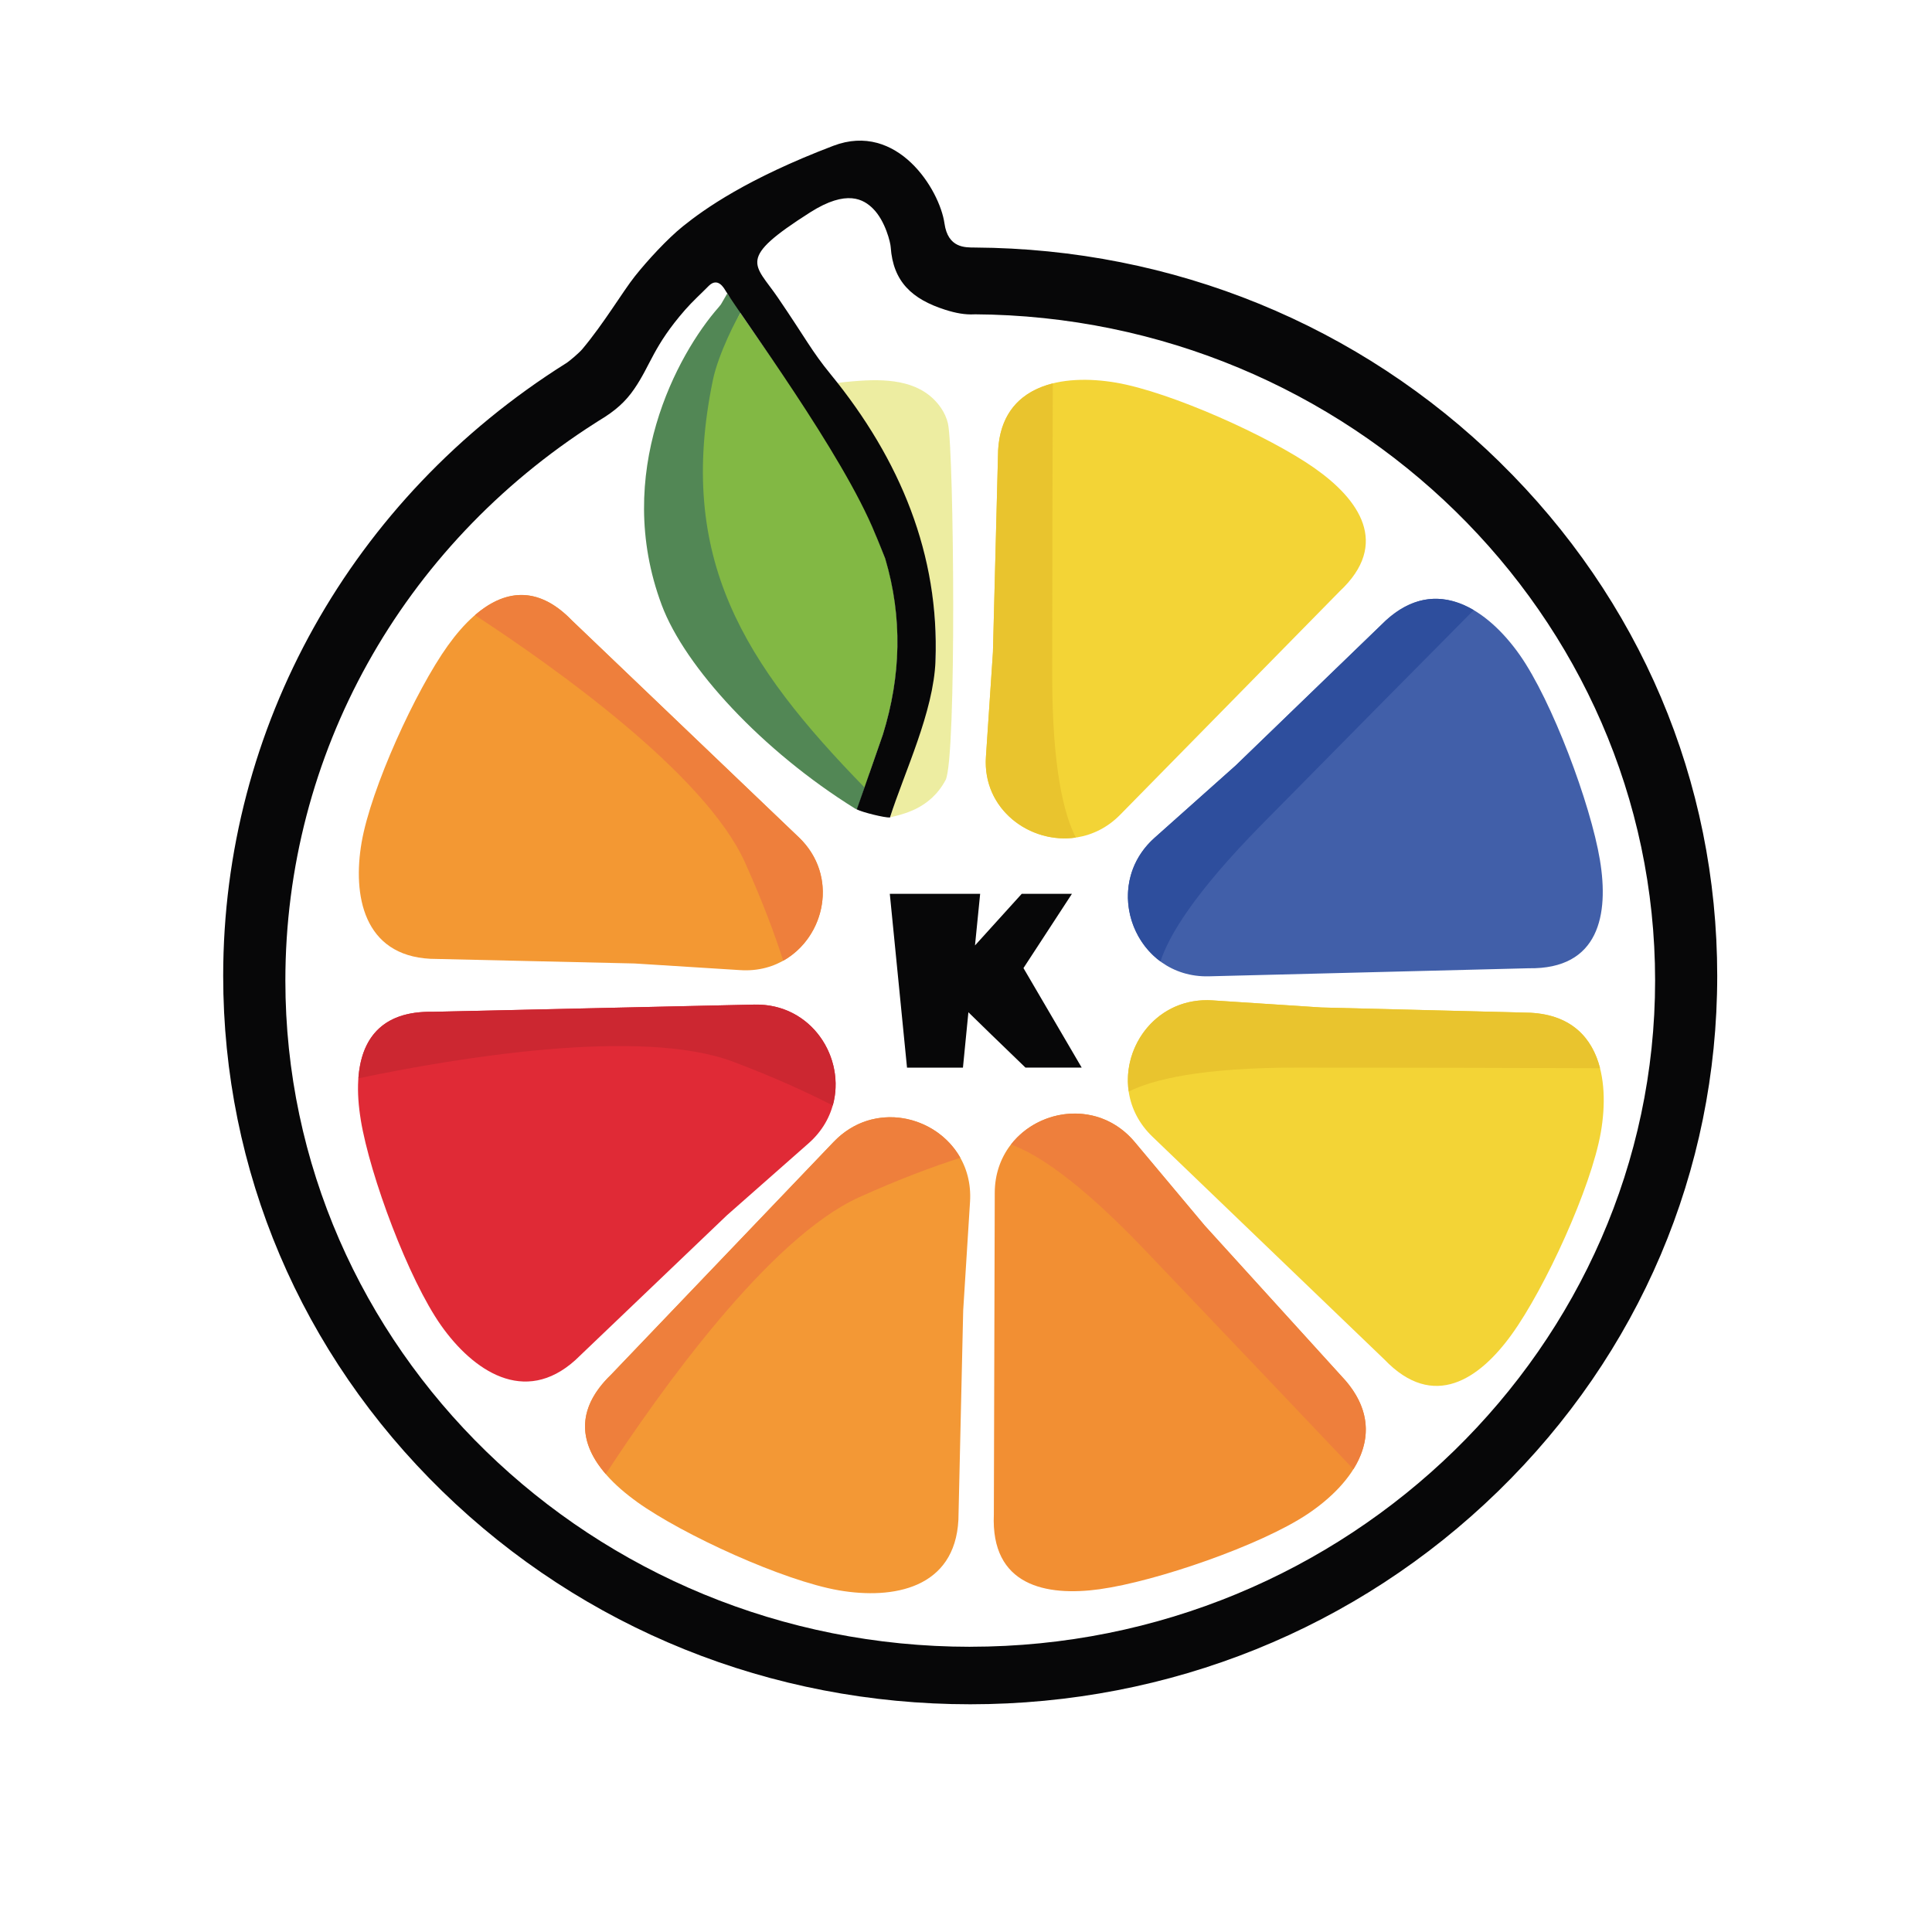 <?xml version="1.0" encoding="UTF-8"?>
<svg id="_Слой_1" data-name="Слой 1" xmlns="http://www.w3.org/2000/svg" version="1.1" viewBox="0 0 2000 2000">
  <defs>
    <style>
      .cls-1 {
        fill: #ee9147;
      }

      .cls-1, .cls-2, .cls-3, .cls-4, .cls-5, .cls-6, .cls-7, .cls-8, .cls-9, .cls-10, .cls-11, .cls-12, .cls-13, .cls-14, .cls-15, .cls-16 {
        stroke-width: 0px;
      }

      .cls-2 {
        fill: #528755;
      }

      .cls-3 {
        fill: #070708;
      }

      .cls-4 {
        fill: #3d4a3a;
      }

      .cls-5 {
        fill: #f3d436;
      }

      .cls-6 {
        fill: #f28f33;
      }

      .cls-7 {
        fill: #2e4e9d;
      }

      .cls-8 {
        fill: #f39833;
      }

      .cls-9 {
        fill: #415fa9;
      }

      .cls-10 {
        fill: #cc2731;
      }

      .cls-11 {
        fill: #e02a36;
      }

      .cls-12 {
        fill: #82b844;
      }

      .cls-13 {
        fill: #ededa1;
      }

      .cls-14 {
        fill: #ee7f3c;
      }

      .cls-15 {
        fill: #e9c42e;
      }

      .cls-16 {
        fill: #f39835;
      }
    </style>
  </defs>
  <g id="_Слой_1-2" data-name=" Слой 1-2">
    <g>
      <g>
        <path class="cls-2" d="M684.99,626.26c-50.97-136.41,16.33-259.86,59.01-308.28.77-.94,1.53-1.91,2.3-2.85,1.98-3.29,4.58-8.04,6.56-11.33,1.36,3.29,12.17,12.82,13.68,20.31-.79.64-11.88,22.52-17.89,50.06-49.34,226.5,63.2,338.57,91.7,369.37,42.76,46.2,59.88,56.61,59.88,56.61l-12.87,37.93s-1.58-.67-2.23-1.06c-95.88-59.61-176.08-146.36-200.15-210.77Z"/>
        <path class="cls-13" d="M968.58,683.94c3.86-109.47-38.67-202.18-103.53-286.85.07-.89,16.65-2.33,24.82-2.9,32.54-2.25,65.05.87,83.86,27.52,3.61,5.12,6.36,11.04,7.67,17.15,6.06,28.21,9.08,346.78-2.55,368.66-16.26,30.58-45.7,35.56-57.41,38.6,14.85-46.72,29.72-93.43,44.56-140.15.2-4.87.4-9.75.59-14.65l1.98-7.4v.02Z"/>
        <path class="cls-12" d="M916.52,577.93s-9.23-23.16-10.24-25.09c-32.93-82.22-89.03-154.35-139.73-228.76-3.37,4.31-23.01,42.29-28.6,69.48-38.08,184.66,32.66,294.03,157.05,421.68,6.38-18.36,12.77-36.69,19.15-55.05,18.78-60.55,20.49-121.29,2.4-182.31l-.02.05Z"/>
        <path class="cls-4" d="M968.58,683.94l-1.98,7.4,1.98-7.4Z"/>
        <path class="cls-1" d="M1030.49,801.22c-.3-1.11-.57-2.23-.87-3.34.3,1.11.57,2.23.87,3.34Z"/>
      </g>
      <path class="cls-3" d="M1552.38,478.24c-145-142-338.02-220.84-543.47-222h0c-9.55-.12-27.54.82-31.2-24.97-4.97-34.91-48.72-105.63-115.13-80.32-88.83,33.85-133,65.08-155.79,83.44-15.81,12.74-36.42,35.06-49.44,51.44-12.77,16.03-32.07,48.87-54.71,75.77-2.85,3.39-12.82,12.1-17.1,14.77v-.05c-222,139.7-354.5,376.67-354.5,633.93,0,201.56,80.54,391.03,226.8,533.47,146.04,142.23,340.13,220.54,546.51,220.54s400.5-78.31,546.51-220.54c146.26-142.45,226.8-331.89,226.8-533.47s-80.02-389.74-225.32-532.01h.02ZM1004.39,1704.74c-390.95,0-708.98-309.4-708.98-689.68,0-233.68,119.93-449.2,320.98-577.3.94-.57,1.91-1.16,2.87-1.83.17-.12.37-.25.54-.35h0c17.57-10.42,27.94-20.09,36.69-32.83,17.25-25.07,19.67-44.14,52.73-81.98,7.7-8.83,16.45-16.68,24.67-25.02,9.2-8.88,15.44,2.35,16.9,4.73,17.42,28.46,122.38,170.34,155.32,252.56,1.01,1.93,10.24,25.07,10.24,25.09h0c18.09,61.02,16.38,121.79-2.4,182.31-6.38,18.36-12.77,36.69-19.15,55.05-2.62,7.47-5.25,14.95-7.84,22.39,5.89,3.09,28.78,8.69,34.32,8.41,14.85-46.72,45.16-109.1,47.14-162.2,4.06-109.47-36.1-208.02-108.65-296.78-19.79-24.22-25.26-36.35-54.56-79.28-24.17-35.43-43.23-39.42,33.55-88.24,38.03-24.17,55.43-13.31,65-3.79,12.87,12.84,18.16,35.73,18.29,39.84,2.5,35.93,22.27,53.92,56.32,64.8,11.04,3.54,20.66,5.27,30.19,4.78v-.4.35c388.63,2.18,704.8,311.57,704.8,689.66s-318.06,689.68-708.98,689.68h.02Z"/>
      <g>
        <path class="cls-11" d="M373.49,1159.31c-9.28-56.22.84-113.33,74.58-111.89l220.14-4.95,112.73-2.52c76.51-1.71,113.5,92.99,56.09,143.59l-84.6,74.58-156.75,149.77c-52.9,47.73-106.25,10.74-139.11-35.83-33.55-47.56-73.54-154.62-83.11-212.72l.02-.02Z"/>
        <path class="cls-10" d="M780.97,1039.95l-112.73,2.52-220.14,4.95c-54.54-1.06-74.26,29.92-77.08,68.86,100.11-20.96,292.45-53.32,388.3-17.07,41.87,15.84,75.84,31.35,102.79,45.18,13.78-49.09-21.77-105.75-81.11-104.42l-.02-.02Z"/>
      </g>
      <g>
        <path class="cls-16" d="M659.26,1554.62c-46.32-33.21-79.53-80.74-26.38-131.86l152.17-159.15,77.94-81.51c52.88-55.3,146.01-14.52,141.19,61.86l-7.08,112.56-4.95,216.76c-3.64,71.16-67.55,82.72-123.69,73.04-57.36-9.9-161.33-57.33-209.21-91.65v-.05Z"/>
        <path class="cls-14" d="M862.97,1182.08l-77.94,81.51-152.17,159.15c-39.32,37.81-31.35,73.66-5.81,103.18,55.97-85.61,169.07-244.49,262.51-286.63,40.8-18.41,75.79-31.47,104.62-40.73-24.97-44.46-90.17-59.38-131.17-16.48h-.02Z"/>
      </g>
      <g>
        <path class="cls-8" d="M463.71,668.18c32.36-45.13,78.69-77.5,128.54-25.71l155.14,148.29,79.45,75.94c53.92,51.54,14.15,142.28-60.3,137.58l-109.71-6.9-211.29-4.83c-69.36-3.56-80.64-65.82-71.19-120.53,9.65-55.9,55.9-157.2,89.35-203.84Z"/>
        <path class="cls-14" d="M826.85,866.69l-79.45-75.94-155.14-148.29c-36.87-38.3-71.81-30.56-100.58-5.67,83.44,54.54,238.33,164.74,279.41,255.78,17.94,39.74,30.68,73.86,39.71,101.94,43.35-24.32,57.88-87.87,16.08-127.83h-.02Z"/>
      </g>
      <g>
        <path class="cls-6" d="M1138.82,1645.11c-56.44,7.84-113.25-3.71-109.99-77.4l.62-220.22.32-112.78c.22-76.53,95.81-111.12,144.95-52.46l72.42,86.45,145.77,160.49c46.39,54.09,8.04,106.5-39.34,138.17-48.4,32.34-156.43,69.6-214.75,77.72v.02Z"/>
        <path class="cls-14" d="M1392.91,1429.24l-145.77-160.49-72.42-86.45c-36.47-43.52-98.5-35.71-128.17,2.5,26.01,9.3,69.38,36.67,138.64,109.22,86.23,90.34,167.39,175.8,215.86,226.9,16.97-27.19,19.77-59.14-8.14-91.68h0Z"/>
      </g>
      <g>
        <path class="cls-5" d="M1565.03,1381.24c-33.31,46.25-80.91,79.35-131.93,26.08l-158.81-152.55-81.33-78.12c-55.18-53.03-14.18-146.04,62.18-141.06l112.53,7.35,216.73,5.47c71.14,3.81,82.57,67.75,72.75,123.87-10.05,57.33-57.7,161.21-92.15,208.99l.02-.02Z"/>
        <path class="cls-15" d="M1584.45,1048.39l-216.73-5.47-112.53-7.35c-56.66-3.71-93.85,46.57-86.73,94.42,24.69-12.37,74.43-24.84,174.74-24.82,124.88.05,242.74.4,313.18.64-7.94-31.05-29.1-55.13-71.93-57.43h0Z"/>
      </g>
      <g>
        <path class="cls-5" d="M1361.24,484.92c45.55,32.09,78.19,77.97,25.68,127.11l-150.32,153.02-76.98,78.36c-52.23,53.17-143.91,13.66-138.99-59.93l7.25-108.43,5.37-208.84c3.76-68.56,66.76-79.55,122.06-70.1,56.49,9.67,158.83,55.6,205.92,88.78v.02Z"/>
        <path class="cls-15" d="M1033.26,466.22l-5.37,208.84-7.25,108.43c-3.64,54.61,45.87,90.44,93.04,83.56-12.2-23.78-24.5-71.73-24.45-168.36.05-120.33.4-233.9.62-301.77-30.58,7.65-54.34,28.03-56.59,69.31h0Z"/>
      </g>
      <g>
        <path class="cls-9" d="M1656.23,890.25c9.35,56.19-.54,113.33-73.86,112.09l-218.88,5.52-112.09,2.82c-76.06,1.91-113.1-92.69-56.14-143.44l83.91-74.8,155.46-150.17c52.46-47.88,105.63-11.01,138.42,35.46,33.48,47.46,73.51,154.43,83.19,212.52h0Z"/>
        <path class="cls-7" d="M1434.63,642.29l-155.46,150.17-83.91,74.8c-42.26,37.66-32.76,99.47,6.04,128.05,8.51-26.25,34.52-70.37,104.72-141.63,87.39-88.71,170.09-172.22,219.55-222.1-27.49-16.21-59.31-18.11-90.91,10.71h-.02Z"/>
      </g>
      <path class="cls-3" d="M1002.48,1047.89l-5.64,57.31h-57.9l-17.82-179.94h93.53l-5.34,53.45,48.4-53.45h51.96l-50.18,76.9,60.28,103.03h-58.2c-27.71-26.72-47.41-45.83-59.09-57.31Z"/>
    </g>
  </g>
</svg>